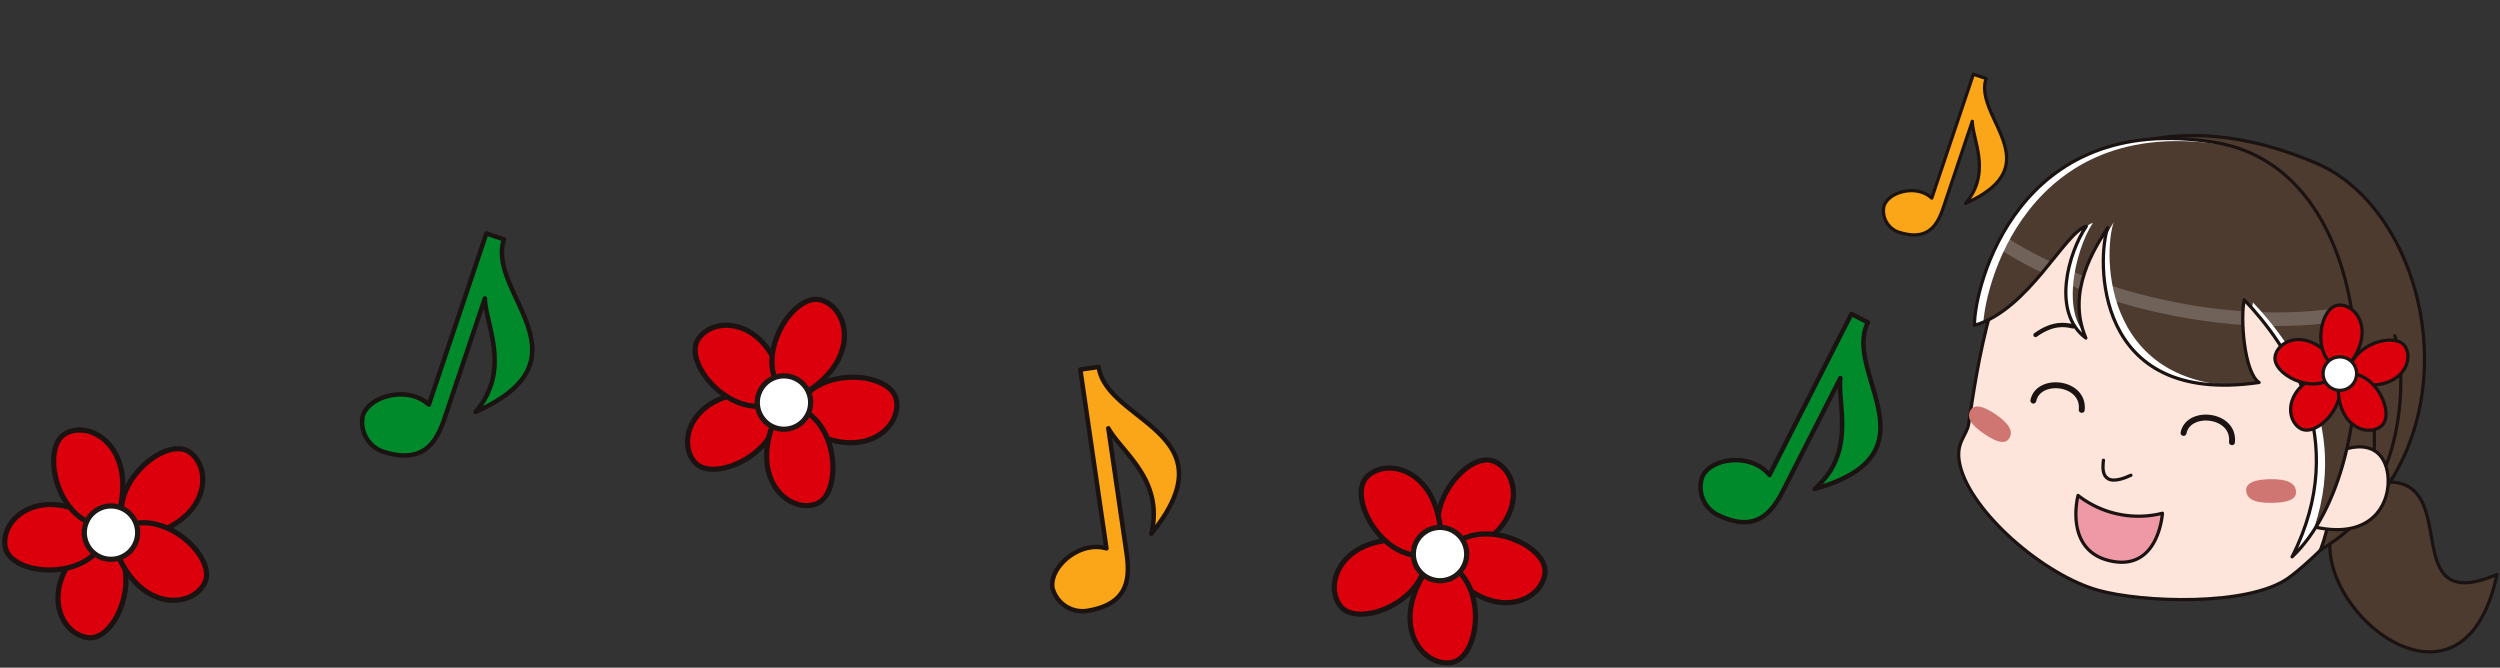 <svg id="グループ_9804" data-name="グループ 9804" xmlns="http://www.w3.org/2000/svg" xmlns:xlink="http://www.w3.org/1999/xlink" width="377.066" height="100.706" viewBox="0 0 377.066 100.706">
  <rect x="0" y="0" width="377.066" height="100.706" fill="#333333" stroke="none"/>
  <defs>
    <clipPath id="clip-path">
      <rect id="長方形_4634" data-name="長方形 4634" width="377.065" height="100.706" fill="none"/>
    </clipPath>
    <clipPath id="clip-path-2">
      <rect id="長方形_4631" data-name="長方形 4631" width="377.065" height="100.705" fill="none"/>
    </clipPath>
    <clipPath id="clip-path-3">
      <path id="パス_18837" data-name="パス 18837" d="M161.549,39.514c8.172-2.326,13.632-14.073,16.867-14.945-2.69,3.987-5.3,12.954-.068,16.863-2.983-7.046,1.344-13.575,3.307-16.664-1.595,4.433-2.42,27.058,22.823,23.362-2.267-1.5-2.846-9.713-2.236-12.465,6.426,6.751,16.3,20.84,7.213,38.765,14.513-13.743,14.146-58.182-11.521-62.48a43,43,0,0,0-7.117-.621c-23.922,0-29.325,23-29.268,28.186" transform="translate(-161.549 -11.328)" fill="none"/>
    </clipPath>
    <clipPath id="clip-path-4">
      <rect id="長方形_4632" data-name="長方形 4632" width="88.747" height="50.038" fill="none"/>
    </clipPath>
  </defs>
  <g id="グループ_9803" data-name="グループ 9803" clip-path="url(#clip-path)">
    <g id="グループ_9795" data-name="グループ 9795" transform="translate(0 0.001)">
      <g id="グループ_9794" data-name="グループ 9794" clip-path="url(#clip-path-2)">
        <path id="パス_18818" data-name="パス 18818" d="M174.328,19.547c-8.976,8.27-11.37,26.763-12.561,34.527-.288,1.866-2.105,2.828-1.309,6.24,1.65,7.09,12.633,16.589,20.871,18.876,6.574,1.825,22.556,2.466,28.658-1.858,3.141-2.229,13.059-11.4,17.077-20.9,4.056-9.586,2.935-27.371-8.684-36.793-15.411-12.495-34.892-8.528-44.052-.09" transform="translate(135.163 9.847)" fill="#fde5db"/>
        <path id="パス_18819" data-name="パス 18819" d="M174.328,19.547c-8.976,8.27-11.37,26.763-12.561,34.527-.288,1.866-2.105,2.828-1.309,6.24,1.65,7.09,12.633,16.589,20.871,18.876,6.574,1.825,22.556,2.466,28.658-1.858,3.141-2.229,13.059-11.4,17.077-20.9,4.056-9.586,2.935-27.371-8.684-36.793C202.969,7.143,183.488,11.11,174.328,19.547Z" transform="translate(135.163 9.847)" fill="none" stroke="#1a1311" stroke-linecap="round" stroke-linejoin="round" stroke-width="0.491"/>
        <path id="パス_18820" data-name="パス 18820" d="M167.253,37.924c-.435.844-1.364,1.141-3.775-.476s-2.636-2.69-2.2-3.532,1.477-1.067,3.777.476,2.636,2.688,2.2,3.532" transform="translate(135.87 28.048)" fill="#cf7673"/>
        <path id="パス_18821" data-name="パス 18821" d="M191.286,40.911c.14.986-.47,1.8-3.491,1.869s-3.86-.719-4-1.705.61-1.8,3.493-1.869,3.858.719,4,1.705" transform="translate(155 33.063)" fill="#cf7673"/>
        <path id="パス_18822" data-name="パス 18822" d="M172.213,26.807c-1.3-.33-3.125-.535-5.667,1.289" transform="translate(140.466 22.424)" fill="none" stroke="#1a1311" stroke-linecap="round" stroke-linejoin="round" stroke-width="0.655"/>
        <path id="パス_18823" data-name="パス 18823" d="M182.9,43.222s-.525,8.747-7.768,7.206c-7.176-1.528-4.959-9.892-4.959-9.892A14.822,14.822,0,0,0,182.9,43.222" transform="translate(143.251 34.188)" fill="#ee99a5"/>
        <path id="パス_18824" data-name="パス 18824" d="M182.9,43.222s-.525,8.747-7.768,7.206c-7.176-1.528-4.959-9.892-4.959-9.892A14.822,14.822,0,0,0,182.9,43.222Z" transform="translate(143.251 34.188)" fill="none" stroke="#1a1311" stroke-linecap="round" stroke-linejoin="round" stroke-width="0.491"/>
        <path id="パス_18825" data-name="パス 18825" d="M172.138,37.656c-.129,1.062-.59,4.481,4.14,2.262" transform="translate(145.12 31.759)" fill="none" stroke="#1a1311" stroke-linecap="round" stroke-linejoin="round" stroke-width="0.491"/>
        <path id="パス_18826" data-name="パス 18826" d="M191.354,45.458c-5.211,11.809,19.168,32.9,24.48,7.927-16.285,6.926-3.585-17.457-19.465-13.51a7.378,7.378,0,0,0-5.016,5.584" transform="translate(160.777 33.262)" fill="#4e3b30"/>
        <path id="パス_18827" data-name="パス 18827" d="M191.354,45.458c-5.211,11.809,19.168,32.9,24.48,7.927-16.285,6.926-3.585-17.457-19.465-13.51A7.378,7.378,0,0,0,191.354,45.458Z" transform="translate(160.777 33.262)" fill="none" stroke="#1a1311" stroke-linecap="round" stroke-linejoin="round" stroke-width="0.491"/>
        <path id="パス_18828" data-name="パス 18828" d="M206.241,73.615c24.414-15.127,17.289-50.707-.63-58.355s-29.507-3.025-35.172.1c5.943,2.632,16.194,6.66,22.608,12.469,11.208,10.148,18.849,30.739,13.2,45.785" transform="translate(143.749 9.354)" fill="#4e3b30"/>
        <path id="パス_18829" data-name="パス 18829" d="M206.241,73.615c24.414-15.127,17.289-50.707-.63-58.355s-29.507-3.025-35.172.1c5.943,2.632,16.194,6.66,22.608,12.469C204.253,37.978,211.894,58.569,206.241,73.615Z" transform="translate(143.749 9.354)" fill="none" stroke="#1a1311" stroke-linecap="round" stroke-linejoin="round" stroke-width="0.491"/>
        <path id="パス_18830" data-name="パス 18830" d="M196.986,27.473c1.611,4.505,1.266,14.987-2.3,21.725" transform="translate(164.204 23.17)" fill="none" stroke="#1a1311" stroke-linecap="round" stroke-linejoin="round" stroke-width="0.491"/>
        <path id="パス_18831" data-name="パス 18831" d="M194.087,33.283c.848,2.586.734,8.544-.265,12.485" transform="translate(163.471 28.07)" fill="none" stroke="#1a1311" stroke-linecap="round" stroke-linejoin="round" stroke-width="0.491"/>
        <path id="パス_18832" data-name="パス 18832" d="M190.882,38.878c1.071-1.6,7.475-4.479,9.3.372,1.467,3.906-.623,11.807-10.95,9.335" transform="translate(159.6 30.834)" fill="#fde5db"/>
        <path id="パス_18833" data-name="パス 18833" d="M190.882,38.878c1.071-1.6,7.475-4.479,9.3.372,1.467,3.906-.623,11.807-10.95,9.335" transform="translate(159.6 30.834)" fill="none" stroke="#1a1311" stroke-linecap="round" stroke-linejoin="round" stroke-width="0.491"/>
      </g>
    </g>
    <g id="グループ_9800" data-name="グループ 9800" transform="translate(297.8 20.882)">
      <g id="グループ_9799" data-name="グループ 9799" clip-path="url(#clip-path-3)">
        <path id="パス_18834" data-name="パス 18834" d="M161.549,39.516c8.17-2.328,13.632-14.074,16.867-14.946-2.691,3.989-5.3,12.955-.068,16.863-2.983-7.044,1.346-13.575,3.307-16.664-1.595,4.433-2.42,27.058,22.823,23.363-2.267-1.5-2.846-9.715-2.236-12.467,6.426,6.751,16.3,20.842,7.211,38.767,14.513-13.743,14.146-58.184-11.521-62.482-29.992-5.025-36.448,21.9-36.383,27.566" transform="translate(-161.549 -11.328)" fill="#fff"/>
        <path id="パス_18835" data-name="パス 18835" d="M162.261,39.732c8.17-2.328,13.32-14.98,16.554-15.85-2.691,3.987-5.34,14.965.245,17.767-2.983-7.044.931-14.768,2.892-17.857-1.594,4.433-2.087,26.757,23.238,24.556-2.267-1.5-2.846-9.715-2.236-12.467,6.426,6.751,16.3,20.842,7.211,38.767,14.513-13.743,14.146-58.183-11.521-62.482-29.992-5.025-36.448,21.9-36.383,27.566" transform="translate(-160.948 -11.146)" fill="#4e3b30"/>
        <g id="グループ_9798" data-name="グループ 9798" transform="translate(-11.338 -20.882)" opacity="0.2">
          <g id="グループ_9797" data-name="グループ 9797">
            <g id="グループ_9796" data-name="グループ 9796" clip-path="url(#clip-path-4)">
              <path id="パス_18836" data-name="パス 18836" d="M241.14,33.329c-2.546,11.726-23.518,17.123-46.843,12.058s-40.168-18.677-37.62-30.4S180.195-2.14,203.519,2.925,243.685,21.6,241.14,33.329Z" transform="translate(-154.535 0.863)" fill="none" stroke="#fff" stroke-miterlimit="10" stroke-width="2.046"/>
            </g>
          </g>
        </g>
      </g>
    </g>
    <g id="グループ_9802" data-name="グループ 9802" transform="translate(0 0.001)">
      <g id="グループ_9801" data-name="グループ 9801" clip-path="url(#clip-path-2)">
        <path id="パス_18838" data-name="パス 18838" d="M161.549,39.516c8.17-2.328,13.632-14.074,16.867-14.946-2.691,3.989-5.3,12.955-.068,16.863-2.983-7.044,1.346-13.575,3.307-16.664-1.595,4.433-2.42,27.058,22.823,23.363-2.267-1.5-2.846-9.715-2.236-12.467,6.426,6.751,16.3,20.842,7.211,38.767,14.513-13.743,14.146-58.184-11.521-62.482C167.94,6.924,161.485,33.849,161.549,39.516Z" transform="translate(136.252 9.553)" fill="none" stroke="#1a1311" stroke-linecap="round" stroke-linejoin="round" stroke-width="0.491"/>
        <path id="パス_18839" data-name="パス 18839" d="M166.367,33.836c.73-3.615,7.74-2.879,7.3,1.4" transform="translate(140.315 26.585)" fill="none" stroke="#1a1311" stroke-linecap="round" stroke-linejoin="round" stroke-width="0.894"/>
        <path id="パス_18840" data-name="パス 18840" d="M178.656,36.479c.732-3.615,7.742-2.879,7.305,1.4" transform="translate(150.68 28.814)" fill="none" stroke="#1a1311" stroke-linecap="round" stroke-linejoin="round" stroke-width="0.894"/>
        <path id="パス_18841" data-name="パス 18841" d="M166.5,25.551c3.914-4.623,1.126-9.352,1.012-12.378l-4.371,13.009c-.905,2.7-2.347,5.18-6.863,3.663a3.4,3.4,0,0,1-2.081-3.9c.618-1.842,3.56-2.785,5.685-2.072a4.013,4.013,0,0,1,1.519.887l6.275-18.687,1.925.645c-1.963,5.845,9.914,13.005-3.1,18.83" transform="translate(129.961 5.123)" fill="#fba518"/>
        <path id="パス_18842" data-name="パス 18842" d="M166.5,25.551c3.914-4.623,1.126-9.352,1.012-12.378l-4.371,13.009c-.905,2.7-2.347,5.18-6.863,3.663a3.4,3.4,0,0,1-2.081-3.9c.618-1.842,3.56-2.785,5.685-2.072a4.013,4.013,0,0,1,1.519.887l6.275-18.687,1.925.645c-1.963,5.845,9.914,13.005-3.1,18.83" transform="translate(129.961 5.123)" fill="none" stroke="#1a1311" stroke-linecap="round" stroke-linejoin="round" stroke-width="0.491"/>
        <path id="パス_18843" data-name="パス 18843" d="M194.4,31.305c1.936,3.829-3.021,8.959-5.438,7.641s-2.561-6.4,3.674-8.452" transform="translate(158.07 25.718)" fill="#dc000c"/>
        <path id="パス_18844" data-name="パス 18844" d="M194.4,31.305c1.936,3.829-3.021,8.959-5.438,7.641s-2.561-6.4,3.674-8.452" transform="translate(158.07 25.718)" fill="none" stroke="#1a1311" stroke-linecap="round" stroke-linejoin="round" stroke-width="0.491"/>
        <path id="パス_18845" data-name="パス 18845" d="M195.022,33.339c-3.143,2.922-9.446-.42-8.848-3.108s5.442-4.234,9.14,1.187" transform="translate(156.987 23.431)" fill="#dc000c"/>
        <path id="パス_18846" data-name="パス 18846" d="M195.022,33.339c-3.143,2.922-9.446-.42-8.848-3.108s5.442-4.234,9.14,1.187" transform="translate(156.987 23.431)" fill="none" stroke="#1a1311" stroke-linecap="round" stroke-linejoin="round" stroke-width="0.491"/>
        <path id="パス_18847" data-name="パス 18847" d="M192.144,34.335c-3.707-2.162-2.334-9.164.411-9.368s5.628,3.98,1.512,9.09" transform="translate(160.15 21.05)" fill="#dc000c"/>
        <path id="パス_18848" data-name="パス 18848" d="M192.144,34.335c-3.707-2.162-2.334-9.164.411-9.368s5.628,3.98,1.512,9.09" transform="translate(160.15 21.05)" fill="none" stroke="#1a1311" stroke-linecap="round" stroke-linejoin="round" stroke-width="0.491"/>
        <path id="パス_18849" data-name="パス 18849" d="M192.2,32.843c.159-4.288,6.977-6.38,8.456-4.057s-.855,6.841-7.3,5.621" transform="translate(162.1 23.467)" fill="#dc000c"/>
        <path id="パス_18850" data-name="パス 18850" d="M192.2,32.843c.159-4.288,6.977-6.38,8.456-4.057s-.855,6.841-7.3,5.621" transform="translate(162.1 23.467)" fill="none" stroke="#1a1311" stroke-linecap="round" stroke-linejoin="round" stroke-width="0.491"/>
        <path id="パス_18851" data-name="パス 18851" d="M192.746,30.585c4.275-.372,7.193,6.137,5.069,7.89s-6.893,0-6.478-6.553" transform="translate(161.354 25.782)" fill="#dc000c"/>
        <path id="パス_18852" data-name="パス 18852" d="M192.746,30.585c4.275-.372,7.193,6.137,5.069,7.89s-6.893,0-6.478-6.553" transform="translate(161.354 25.782)" fill="none" stroke="#1a1311" stroke-linecap="round" stroke-linejoin="round" stroke-width="0.491"/>
        <path id="パス_18853" data-name="パス 18853" d="M195.126,31.725A2.525,2.525,0,1,1,192.6,29.2a2.525,2.525,0,0,1,2.525,2.525" transform="translate(160.311 24.627)" fill="#fff"/>
        <circle id="楕円形_24" data-name="楕円形 24" cx="2.525" cy="2.525" r="2.525" transform="translate(350.386 53.826)" fill="none" stroke="#1f1714" stroke-linecap="round" stroke-linejoin="round" stroke-width="0.491"/>
        <path id="パス_18854" data-name="パス 18854" d="M46.761,46.018c5.41-6.391,1.558-12.924,1.4-17.111L42.119,46.89c-1.252,3.726-3.244,7.16-9.486,5.064a4.707,4.707,0,0,1-2.878-5.388c.853-2.544,4.92-3.849,7.857-2.863a5.551,5.551,0,0,1,2.1,1.224L48.387,19.1l2.658.892c-2.714,8.08,13.7,17.975-4.284,26.027" transform="translate(24.97 16.108)" fill="#008a2c"/>
        <path id="パス_18855" data-name="パス 18855" d="M46.761,46.018c5.41-6.391,1.558-12.924,1.4-17.111L42.119,46.89c-1.252,3.726-3.244,7.16-9.486,5.064a4.707,4.707,0,0,1-2.878-5.388c.853-2.544,4.92-3.849,7.857-2.863a5.551,5.551,0,0,1,2.1,1.224L48.387,19.1l2.658.892c-2.714,8.08,13.7,17.975-4.284,26.027" transform="translate(24.97 16.108)" fill="none" stroke="#1a1311" stroke-linecap="round" stroke-linejoin="round" stroke-width="0.679"/>
        <path id="パス_18856" data-name="パス 18856" d="M156.36,52.081c6.286-5.532,3.429-12.559,3.88-16.723l-8.6,16.91c-1.783,3.5-4.255,6.607-10.124,3.622a4.71,4.71,0,0,1-2.061-5.751c1.217-2.391,5.431-3.088,8.192-1.683a5.556,5.556,0,0,1,1.9,1.517L161.9,25.687l2.5,1.272c-3.864,7.6,10.931,19.783-8.039,25.122" transform="translate(117.337 21.664)" fill="#008a2c"/>
        <path id="パス_18857" data-name="パス 18857" d="M156.36,52.081c6.286-5.532,3.429-12.559,3.88-16.723l-8.6,16.91c-1.783,3.5-4.255,6.607-10.124,3.622a4.71,4.71,0,0,1-2.061-5.751c1.217-2.391,5.431-3.088,8.192-1.683a5.556,5.556,0,0,1,1.9,1.517L161.9,25.687l2.5,1.272c-3.864,7.6,10.931,19.783-8.039,25.122" transform="translate(117.337 21.664)" fill="none" stroke="#1a1311" stroke-linecap="round" stroke-linejoin="round" stroke-width="0.679"/>
        <path id="パス_18858" data-name="パス 18858" d="M12.521,44.3c5.233,4.387,1.2,15-3.161,14.585S1.6,51.127,9.432,44.218" transform="translate(3.999 37.293)" fill="#dc000c"/>
        <path id="パス_18859" data-name="パス 18859" d="M12.521,44.3c5.233,4.387,1.2,15-3.161,14.585S1.6,51.127,9.432,44.218" transform="translate(3.999 37.293)" fill="none" stroke="#1a1311" stroke-linecap="round" stroke-linejoin="round" stroke-width="0.781"/>
        <path id="パス_18860" data-name="パス 18860" d="M15.353,46.7c-2.765,6.244-14.08,5.309-14.891,1s5.3-9.6,14.111-3.993" transform="translate(0.329 34.815)" fill="#dc000c"/>
        <path id="パス_18861" data-name="パス 18861" d="M15.353,46.7c-2.765,6.244-14.08,5.309-14.891,1s5.3-9.6,14.111-3.993" transform="translate(0.329 34.815)" fill="none" stroke="#1a1311" stroke-linecap="round" stroke-linejoin="round" stroke-width="0.781"/>
        <path id="パス_18862" data-name="パス 18862" d="M11.529,49.632c-6.776-.837-9.16-11.938-5.274-13.962s10.727,2.293,7.908,12.349" transform="translate(3.701 29.673)" fill="#dc000c"/>
        <path id="パス_18863" data-name="パス 18863" d="M11.529,49.632c-6.776-.837-9.16-11.938-5.274-13.962s10.727,2.293,7.908,12.349" transform="translate(3.701 29.673)" fill="none" stroke="#1a1311" stroke-linecap="round" stroke-linejoin="round" stroke-width="0.781"/>
        <path id="パス_18864" data-name="パス 18864" d="M10.364,48.441C7.9,42.07,16.569,34.732,20.186,37.2S23.225,47.746,13.03,50" transform="translate(8.376 30.963)" fill="#dc000c"/>
        <path id="パス_18865" data-name="パス 18865" d="M10.364,48.441C7.9,42.07,16.569,34.732,20.186,37.2S23.225,47.746,13.03,50" transform="translate(8.376 30.963)" fill="none" stroke="#1a1311" stroke-linecap="round" stroke-linejoin="round" stroke-width="0.781"/>
        <path id="パス_18866" data-name="パス 18866" d="M10.59,43.539C16.607,40.313,24.96,48,22.952,51.9S12.867,56.216,9.368,46.378" transform="translate(7.901 36.07)" fill="#dc000c"/>
        <path id="パス_18867" data-name="パス 18867" d="M10.59,43.539C16.607,40.313,24.96,48,22.952,51.9S12.867,56.216,9.368,46.378" transform="translate(7.901 36.07)" fill="none" stroke="#1a1311" stroke-linecap="round" stroke-linejoin="round" stroke-width="0.781"/>
        <path id="パス_18868" data-name="パス 18868" d="M14.614,43.835a4.02,4.02,0,1,1-5.278-2.111,4.018,4.018,0,0,1,5.278,2.111" transform="translate(5.82 34.915)" fill="#fff"/>
        <path id="パス_18869" data-name="パス 18869" d="M14.614,43.835a4.02,4.02,0,1,1-5.278-2.111A4.018,4.018,0,0,1,14.614,43.835Z" transform="translate(5.82 34.915)" fill="none" stroke="#1f1714" stroke-linecap="round" stroke-linejoin="round" stroke-width="0.782"/>
        <path id="パス_18870" data-name="パス 18870" d="M101.046,55.173c1.937-8.146-4.454-12.233-6.487-15.894L97.3,58.049c.568,3.89.343,7.853-6.174,8.8a4.706,4.706,0,0,1-5-3.5c-.387-2.656,2.649-5.657,5.715-6.105a5.557,5.557,0,0,1,2.428.142l-3.938-26.96L93.1,30.02c1.233,8.434,20.349,9.84,7.943,25.153" transform="translate(72.609 25.318)" fill="#fba518"/>
        <path id="パス_18871" data-name="パス 18871" d="M101.046,55.173c1.937-8.146-4.454-12.233-6.487-15.894L97.3,58.049c.568,3.89.343,7.853-6.174,8.8a4.706,4.706,0,0,1-5-3.5c-.387-2.656,2.649-5.657,5.715-6.105a5.557,5.557,0,0,1,2.428.142l-3.938-26.96L93.1,30.02c1.233,8.434,20.349,9.84,7.943,25.153" transform="translate(72.609 25.318)" fill="none" stroke="#1a1311" stroke-linecap="round" stroke-linejoin="round" stroke-width="0.679"/>
        <path id="パス_18872" data-name="パス 18872" d="M69.762,34.367c.675,6.795-9.628,11.564-12.458,8.218s-.125-10.97,10.3-10.434" transform="translate(47.444 27.093)" fill="#dc000c"/>
        <path id="パス_18873" data-name="パス 18873" d="M69.762,34.367c.675,6.795-9.628,11.564-12.458,8.218s-.125-10.97,10.3-10.434" transform="translate(47.444 27.093)" fill="none" stroke="#1a1311" stroke-linecap="round" stroke-linejoin="round" stroke-width="0.781"/>
        <path id="パス_18874" data-name="パス 18874" d="M68.694,38.377c-6.341,2.531-13.778-6.048-11.348-9.693s10.507-3.161,12.882,7.01" transform="translate(47.968 22.444)" fill="#dc000c"/>
        <path id="パス_18875" data-name="パス 18875" d="M68.694,38.377c-6.341,2.531-13.778-6.048-11.348-9.693s10.507-3.161,12.882,7.01" transform="translate(47.968 22.444)" fill="none" stroke="#1a1311" stroke-linecap="round" stroke-linejoin="round" stroke-width="0.781"/>
        <path id="パス_18876" data-name="パス 18876" d="M64.613,38.271c-4.26-5.337,1.8-14.939,5.991-13.669s6.067,9.14-2.979,14.358" transform="translate(53.27 20.653)" fill="#dc000c"/>
        <path id="パス_18877" data-name="パス 18877" d="M64.613,38.271c-4.26-5.337,1.8-14.939,5.991-13.669s6.067,9.14-2.979,14.358" transform="translate(53.27 20.653)" fill="none" stroke="#1a1311" stroke-linecap="round" stroke-linejoin="round" stroke-width="0.781"/>
        <path id="パス_18878" data-name="パス 18878" d="M65.271,35.416c2.7-6.273,14.021-5.464,14.878-1.167s-5.2,9.661-14.065,4.148" transform="translate(55.05 26.033)" fill="#dc000c"/>
        <path id="パス_18879" data-name="パス 18879" d="M65.271,35.416c2.7-6.273,14.021-5.464,14.878-1.167s-5.2,9.661-14.065,4.148" transform="translate(55.05 26.033)" fill="none" stroke="#1a1311" stroke-linecap="round" stroke-linejoin="round" stroke-width="0.781"/>
        <path id="パス_18880" data-name="パス 18880" d="M67.1,33.32c6.559,1.9,7.154,13.238,3,14.62S59.865,43.977,64.24,34.494" transform="translate(52.902 28.102)" fill="#dc000c"/>
        <path id="パス_18881" data-name="パス 18881" d="M67.1,33.32c6.559,1.9,7.154,13.238,3,14.62S59.865,43.977,64.24,34.494" transform="translate(52.902 28.102)" fill="none" stroke="#1a1311" stroke-linecap="round" stroke-linejoin="round" stroke-width="0.781"/>
        <path id="パス_18882" data-name="パス 18882" d="M69.732,36.227a4.019,4.019,0,1,1-2.3-5.2,4.02,4.02,0,0,1,2.3,5.2" transform="translate(52.26 25.939)" fill="#fff"/>
        <path id="パス_18883" data-name="パス 18883" d="M69.732,36.227a4.019,4.019,0,1,1-2.3-5.2A4.02,4.02,0,0,1,69.732,36.227Z" transform="translate(52.26 25.939)" fill="none" stroke="#1f1714" stroke-linecap="round" stroke-linejoin="round" stroke-width="0.782"/>
        <path id="パス_18884" data-name="パス 18884" d="M118.6,50.707c-3.585-5.812,3.587-14.615,7.6-12.847s4.92,9.805-4.69,13.9" transform="translate(99.203 31.737)" fill="#dc000c"/>
        <path id="パス_18885" data-name="パス 18885" d="M118.6,50.707c-3.585-5.812,3.587-14.615,7.6-12.847s4.92,9.805-4.69,13.9" transform="translate(99.203 31.737)" fill="none" stroke="#1a1311" stroke-linecap="round" stroke-linejoin="round" stroke-width="0.781"/>
        <path id="パス_18886" data-name="パス 18886" d="M118.661,45.935c4.592-5.055,15.035-.6,14.449,3.74s-8.059,7.444-14.651-.656" transform="translate(99.908 36.846)" fill="#dc000c"/>
        <path id="パス_18887" data-name="パス 18887" d="M118.661,45.935c4.592-5.055,15.035-.6,14.449,3.74s-8.059,7.444-14.651-.656" transform="translate(99.908 36.846)" fill="none" stroke="#1a1311" stroke-linecap="round" stroke-linejoin="round" stroke-width="0.781"/>
        <path id="パス_18888" data-name="パス 18888" d="M121,46.122c6.168,2.931,4.931,14.216.606,14.911s-9.46-5.556-3.617-14.211" transform="translate(97.302 38.899)" fill="#dc000c"/>
        <path id="パス_18889" data-name="パス 18889" d="M121,46.122c6.168,2.931,4.931,14.216.606,14.911s-9.46-5.556-3.617-14.211" transform="translate(97.302 38.899)" fill="none" stroke="#1a1311" stroke-linecap="round" stroke-linejoin="round" stroke-width="0.781"/>
        <path id="パス_18890" data-name="パス 18890" d="M122.931,46.581c.326,6.821-10.207,11.055-12.861,7.569s.435-10.961,10.825-9.894" transform="translate(92.073 37.238)" fill="#dc000c"/>
        <path id="パス_18891" data-name="パス 18891" d="M122.931,46.581c.326,6.821-10.207,11.055-12.861,7.569s.435-10.961,10.825-9.894" transform="translate(92.073 37.238)" fill="none" stroke="#1a1311" stroke-linecap="round" stroke-linejoin="round" stroke-width="0.781"/>
        <path id="パス_18892" data-name="パス 18892" d="M121.373,51.406c-6.728,1.167-12.231-8.764-9.1-11.829s10.933-.92,11.156,9.521" transform="translate(93.931 32.297)" fill="#dc000c"/>
        <path id="パス_18893" data-name="パス 18893" d="M121.373,51.406c-6.728,1.167-12.231-8.764-9.1-11.829s10.933-.92,11.156,9.521" transform="translate(93.931 32.297)" fill="none" stroke="#1a1311" stroke-linecap="round" stroke-linejoin="round" stroke-width="0.781"/>
        <path id="パス_18894" data-name="パス 18894" d="M115.656,47.513A4.019,4.019,0,1,1,120,51.177a4.02,4.02,0,0,1-4.345-3.665" transform="translate(97.533 36.395)" fill="#fff"/>
        <path id="パス_18895" data-name="パス 18895" d="M115.656,47.513A4.019,4.019,0,1,1,120,51.177,4.02,4.02,0,0,1,115.656,47.513Z" transform="translate(97.533 36.395)" fill="none" stroke="#1f1714" stroke-linecap="round" stroke-linejoin="round" stroke-width="0.782"/>
      </g>
    </g>
  </g>
</svg>
